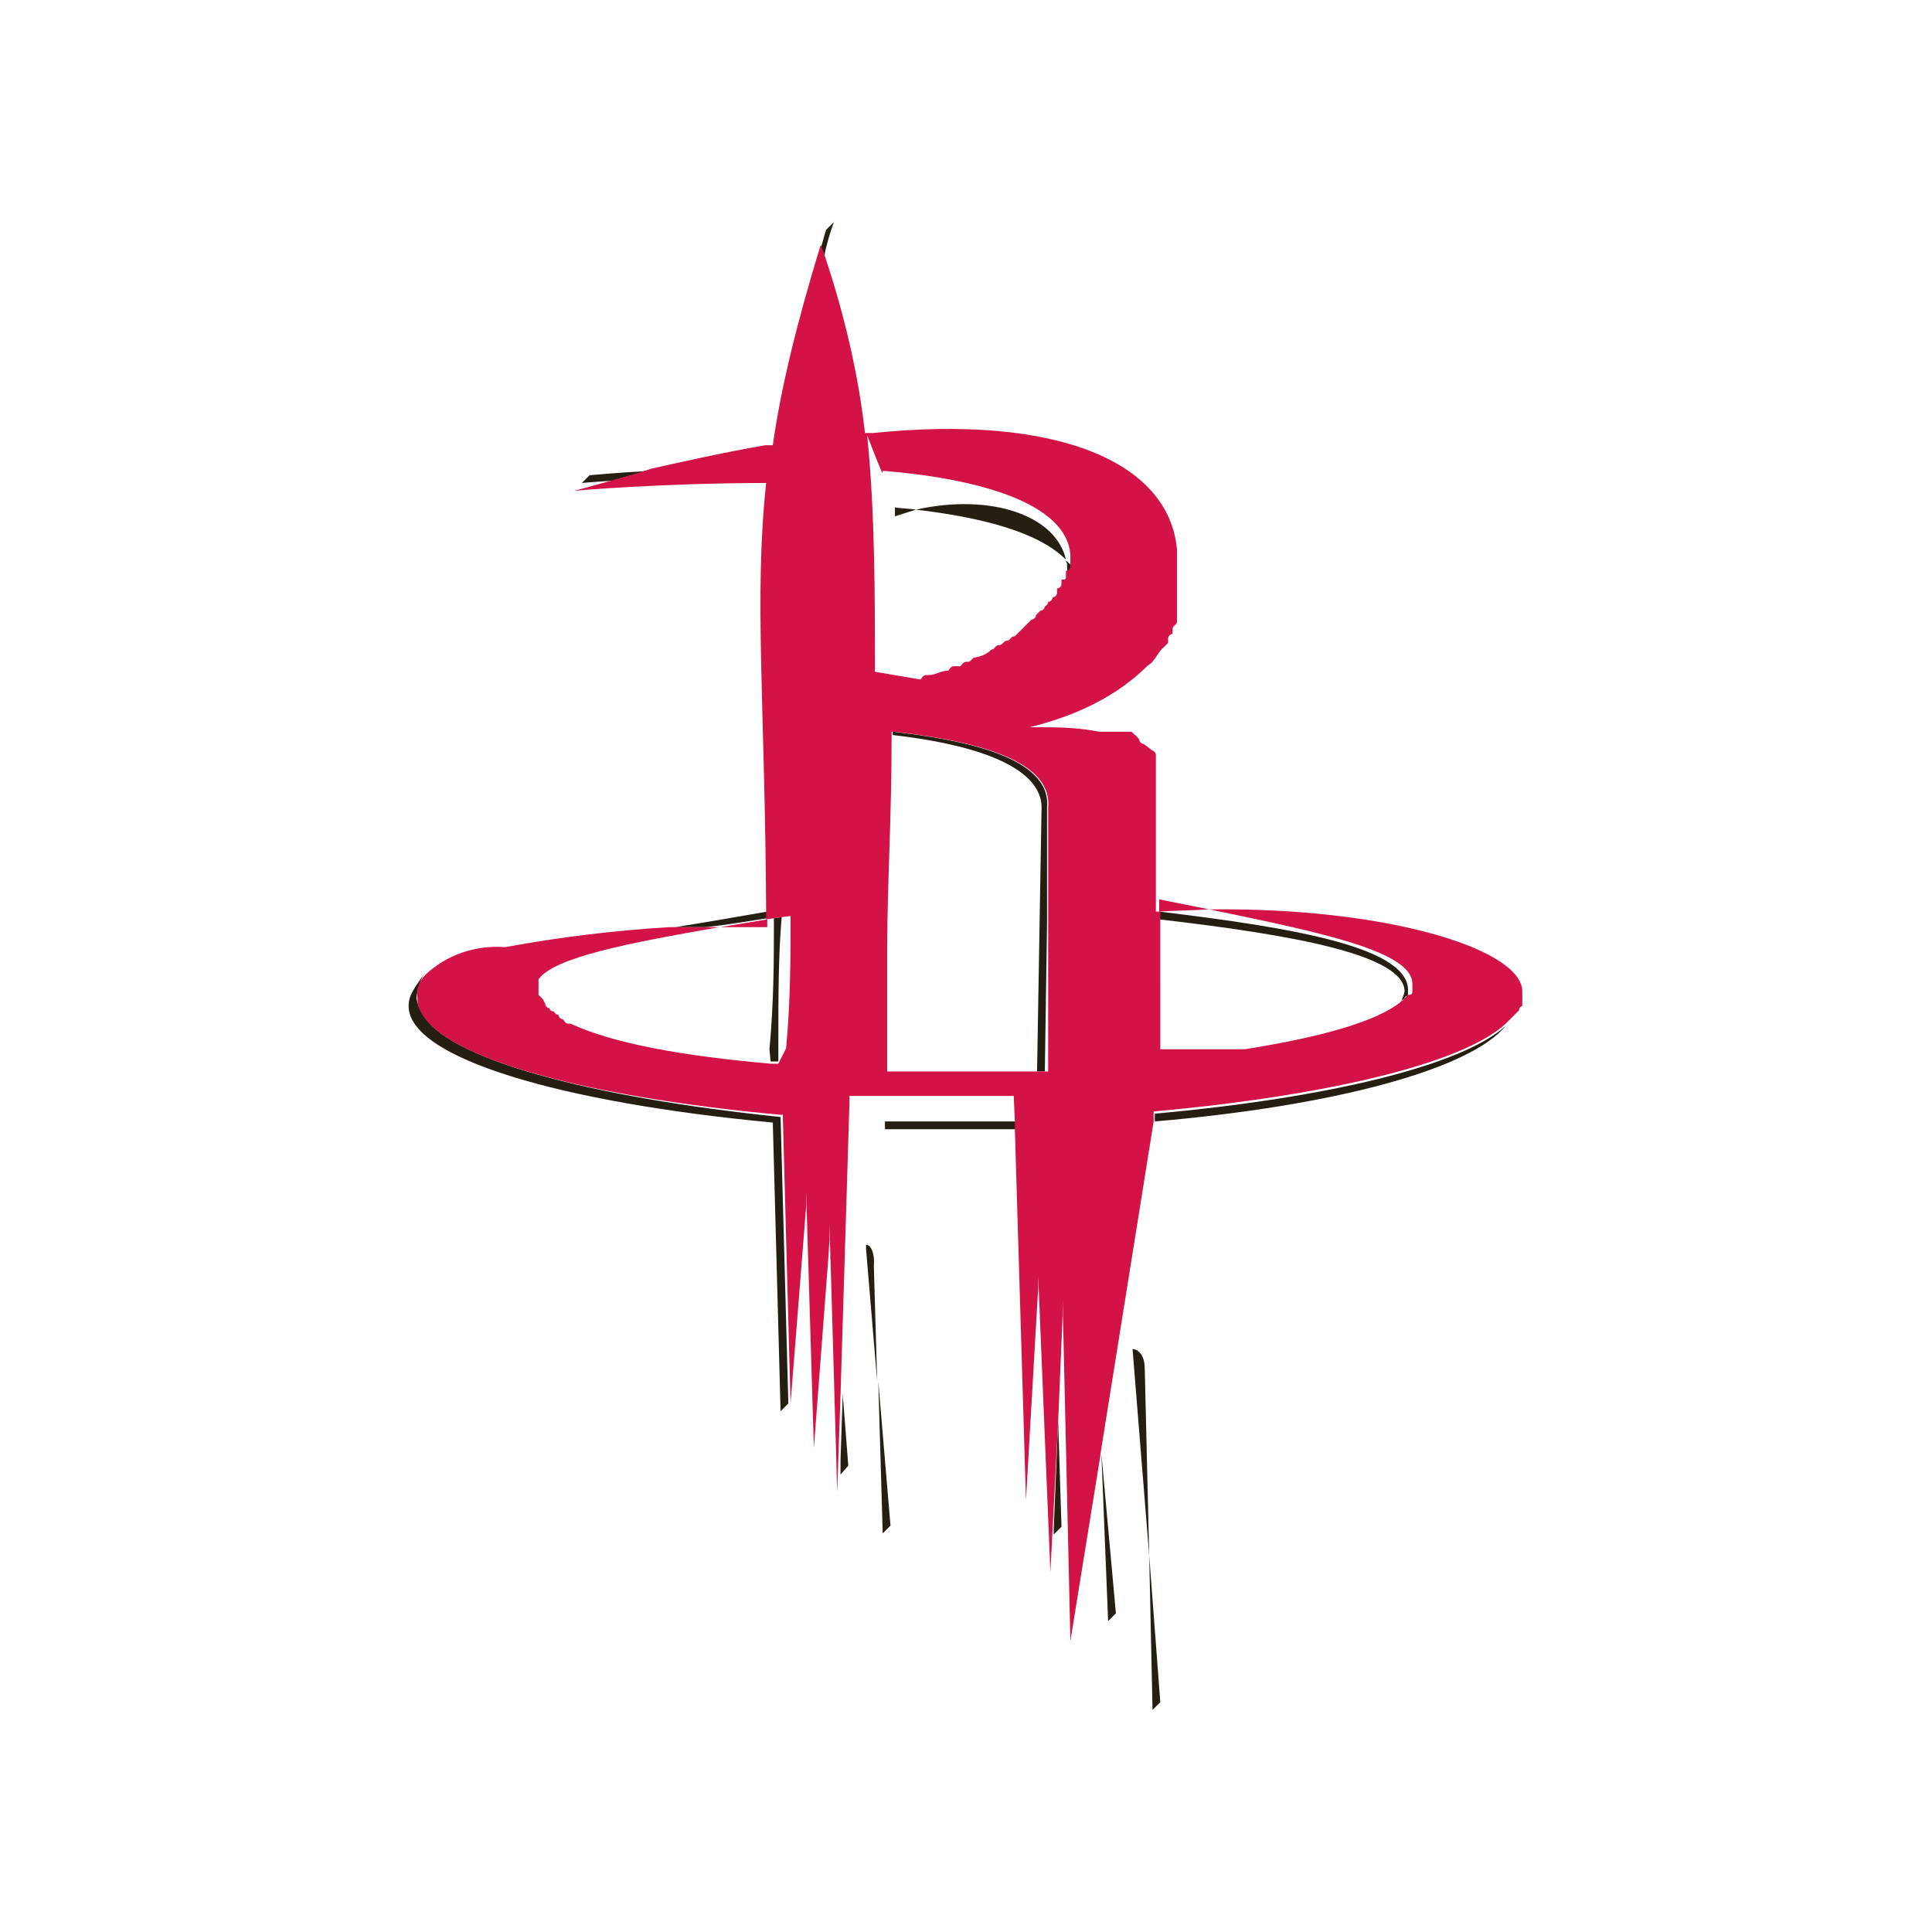 <svg version="1.1" id="Layer_1" xmlns="http://www.w3.org/2000/svg" x="0" y="0" width="174" height="174" style="enable-background:new 0 0 174 174" xml:space="preserve"><style>.st0{fill:none}.st2{fill:#d31346}</style><path class="st0" d="m64.9 83.5 4.2-.7v-.1c-1.9.3-3.7.6-5.5.8h1.3zm62 5.8v.3c.2 0 .3-.2.3-.3v-.7c0-2.8-8-4.6-18.3-6.7-1.5 0-2.9.1-4.5.2 12.5 1.5 22.8 3.3 22.5 7.2zm-58.5-5.8h-3.5c-8 1.4-14.9 2.7-16.3 4.7v1.4l.4.4.4.4c0 .2.2.4.4.4 0 .2.2.4.3.4 0 .2.1.4.3.4 0 .2.2.4.4.4.4.4.4.4.7.4 4 1.8 10.1 2.9 18 3.6h.7l.7-1.4c.4-4.3.4-8.3.4-11.9l-.8.1c-.3 3.4-.3 7.1-.3 11.2v1.8h-.7v-1.1c.4-4.3.4-8.2.4-11.8l-.7.1v.7l-.8-.2zm58.1 6.4.2-.2-.2.2z"/><path class="st0" d="M104.4 82.9v11.9h7.6c6.9-1.1 11.9-2.5 14.1-4.3.2-.3.4-.7.4-1 0-3.4-9.9-5.2-22.1-6.6z"/><path class="st0" d="m126.2 90.3.2-.2c-.1 0-.2.1-.2.2zM80.6 60.5h2.5c.4-.4.4-.4.7-.4.7 0 1.1-.4 1.8-.4.4-.4.4-.4.7-.4h.4c.4-.4.4-.4.7-.4.4 0 .4-.4.7-.4.5-.1 1-.3 1.4-.7.4 0 .4-.4.7-.4s.4-.4.7-.4c.4 0 .4-.4.7-.4l.7-.7.4-.4.4-.4c.2 0 .4-.2.4-.4l.4-.4c.2 0 .4-.2.4-.4.2 0 .4-.2.4-.3.2 0 .4-.2.4-.4.2 0 .4-.2.4-.4v-.4c.2 0 .4-.2.4-.4v-.4c.4 0 .4 0 .4-.4v-.1c0-.3 0-.6-.1-.9 0-.1-.1-.2-.1-.3-2.5-2.5-7.6-3.9-13.5-4.5-.6.2-1.3.3-1.9.6v-.7c.7.1 1.3.1 1.9.2 6.7-1.5 12.6.5 13.5 4.5.2.2.3.4.5.6V50c-.4-4.7-8.3-6.9-17-7.6 0 .4 0 .4-1.4-3.2.7 6.9.7 14.4.7 21.3h1.7zm13.7 22.6-.2 13.4h-.7l.4-23.5c.4-4.3-7.2-6.1-13.4-6.9v-.3h-.2v.7c0 6.9-.4 13.4-.4 19.1v10.8h14.4l.1-13.3z"/><path d="M103.1 123.3c0-1.4-.7-1.8-1.1-1.8l1.5 18.6-.4-16.8zm1.4 30-1-13.2.3 13.9zm-28.8-20.5.7-.8-.5-6.4-.2 5.8zm-.8-22.2v1.1l-.1 1.6.3 3.6-.2-6.6v.3zm3.1 1.5v.4l1 11.9-.3-10.4c.1-1.2-.3-1.9-.7-1.9zm2.2 25.3-1.1-13 .4 13.7zm14.7.8.7-.7-.3-9.5-.4 9.7zM87.3 101h-7.6v.7h11.8v-.7h-4.2zm12.5 45 .7-.7-1.3-14.3v.1zM53.1 42.8l-.7.7s1-.1 2.7-.2c1-.3 2.1-.6 3.5-.9-3.4.2-5.5.4-5.5.4zM104 101c16.2-1.4 28.4-4.7 31.6-8.6-4 3.6-16.1 6.5-31.6 7.9v.7zM75.1 20l-.7.7c-.2.6-.3 1.1-.5 1.7.1.3.2.6.3.8.2-1 .5-2.1.9-3.2zM38 91.2c-.3-.4-.4-.9-.5-1.3.1-.8.3-1.5.7-2.2-.7 1.1-1.4 1.8-1.4 2.9 0 4.7 13.7 8.7 32.8 10.5l.7 26 .7-.7-.7-25.8C52.9 98.8 40 95.3 38 91.2zm42.6-44.7c.6-.2 1.3-.4 1.9-.6-.6-.1-1.3-.1-1.9-.2v.8zm15.4 4c0 .1.1.2.1.3 0 .3 0 .6.1.9v-.3c.3 0 .3-.2.4-.4-.3-.2-.4-.4-.6-.5zm-13.5-4.6c5.9.7 11 2 13.5 4.5-.9-4-6.8-6-13.5-4.5zM93.8 73l-.4 23.5h.7l.2-13.3V72.7c.4-4.6-7.8-6.1-13.9-6.8v.3c6.2.7 13.7 2.5 13.4 6.8zm10.6 9.1v.7c12.1 1.4 22.1 3.2 22.1 6.5-.1.4-.2.7-.4 1l.1-.1c0-.1.1-.2.2-.2l.1-.1c0-.1.1-.2.2-.2h.1v-.3c.4-4-9.9-5.8-22.4-7.3zm-35.3.6v-.6c-2.9.5-5.7 1-8.3 1.4h2.8c1.8-.2 3.6-.5 5.5-.8zm.3 12.9h.7v-1.8c0-4 0-7.8.3-11.2l-.7.1c0 3.6 0 7.5-.4 11.8l.1 1.1z" style="fill:#251f12"/><path class="st2" d="M104.4 81v1.1c1.5-.1 3-.1 4.5-.2l-4.5-.9z"/><path class="st2" d="M108.9 81.9c10.2 2.1 18.3 3.8 18.3 6.7v.7c0 .2-.1.3-.3.3h-.1l-.2.2-.1.1-.2.2-.1.1c-2.2 1.8-7.2 3.2-14.1 4.3h-7.6V82.1h-.4V68c0-.2-.2-.4-.3-.4l-.8-.6c-.2 0-.4-.2-.4-.4-.2-.3-.5-.5-.7-.7H99c-1.5-.3-3.1-.4-4.7-.4h-1.6c2.9-.7 7.3-2.2 10.6-5.5l.4-.3c.4-.4.7-1.1 1.1-1.4l.4-.4v-.4c0-.2.2-.4.4-.4v-.4c0-.4.4-.4.4-.7v-6.5c-.7-7.9-10.8-12.2-27.4-10.5h-.7c-.6-5.4-1.9-10.8-3.6-15.9-.1-.3-.2-.6-.3-.8 0-.1 0-.1-.1-.2-2.2 7.2-3.6 13-4.3 18h-.7c-4 .7-7.5 1.5-10.2 2.1-1.5.5-2.7.8-3.7 1.1-2.1.6-3.3.9-3.3.9s7.9-.7 17.3-.7c-1.1 10.2-.1 20.1 0 38.6v.7l.7-.1.7-.1.8-.1c0 3.6 0 7.6-.4 11.9l-.7 1.4h-.7c-7.9-.7-14.1-1.8-18-3.6-.4 0-.4 0-.7-.4-.2 0-.4-.2-.4-.4-.2 0-.4-.2-.4-.3-.2 0-.4-.1-.4-.3-.2 0-.4-.2-.4-.4l-.2-.4-.4-.4v-1.4c1.4-2 8.3-3.3 16.3-4.7h-4.5c-5 .3-9.9.9-14.8 1.8-2.7-.2-5.3.7-7.2 2.5-.6.6-.8 1.4-.7 2.2 0 .4.1.8.3 1.1 2 4.2 14.9 7.7 32.4 9.3h.2l.7 26 1.4-17.7v-1.4l.7 23.1 1.3-17.1.1-1.6v-1.4l.2 6.6.5 17.5.1-3 .2-5.8.8-26.2v-.7h14.8l.1 2.3v.7l1 33.4 1.1-19.1v-1.1l1.1 26.7.2-3.9.5-9.7.4-9.5v-1.4l.7 30.7 2.7-16.7v-.1l4.8-30v-.9c15.5-1.4 27.8-4.3 31.7-7.9l.4-.4.4-.4.4-.4c0-.2.2-.4.3-.4v-1.4c-.2-3.8-12.4-7.5-28.2-7.3zM78.8 60.5c0-6.9 0-14.4-.7-21.3 1.4 3.6 1.4 3.6 1.4 3.2 8.6.7 16.6 2.9 16.9 7.6v1c0 .2-.1.4-.4.4v.4c0 .4 0 .4-.4.4v.4c0 .2-.2.4-.4.4v.4c0 .2-.2.4-.4.4 0 .2-.2.4-.4.4 0 .2-.2.4-.3.4 0 .2-.2.4-.4.4l-.4.4c0 .2-.2.4-.4.4l-.4.4-.4.4-.7.7c-.4 0-.4.4-.7.4s-.4.4-.7.4c-.4 0-.4.4-.7.4-.4.4-.9.6-1.4.7-.4 0-.4.4-.7.4s-.4 0-.7.4h-.4c-.4 0-.4 0-.7.4-.7 0-1.1.4-1.8.4-.4 0-.4 0-.7.4l-4.1-.7zm8.3 36h-7.2V85.7c0-5.8.4-12.2.4-19.1v-.7h.2c6.1.7 14.3 2.2 13.9 6.8v23.8h-7.3z"/><path class="st2" d="M68.4 83.5h.7v-.7l-4.2.7h3.5z"/></svg>